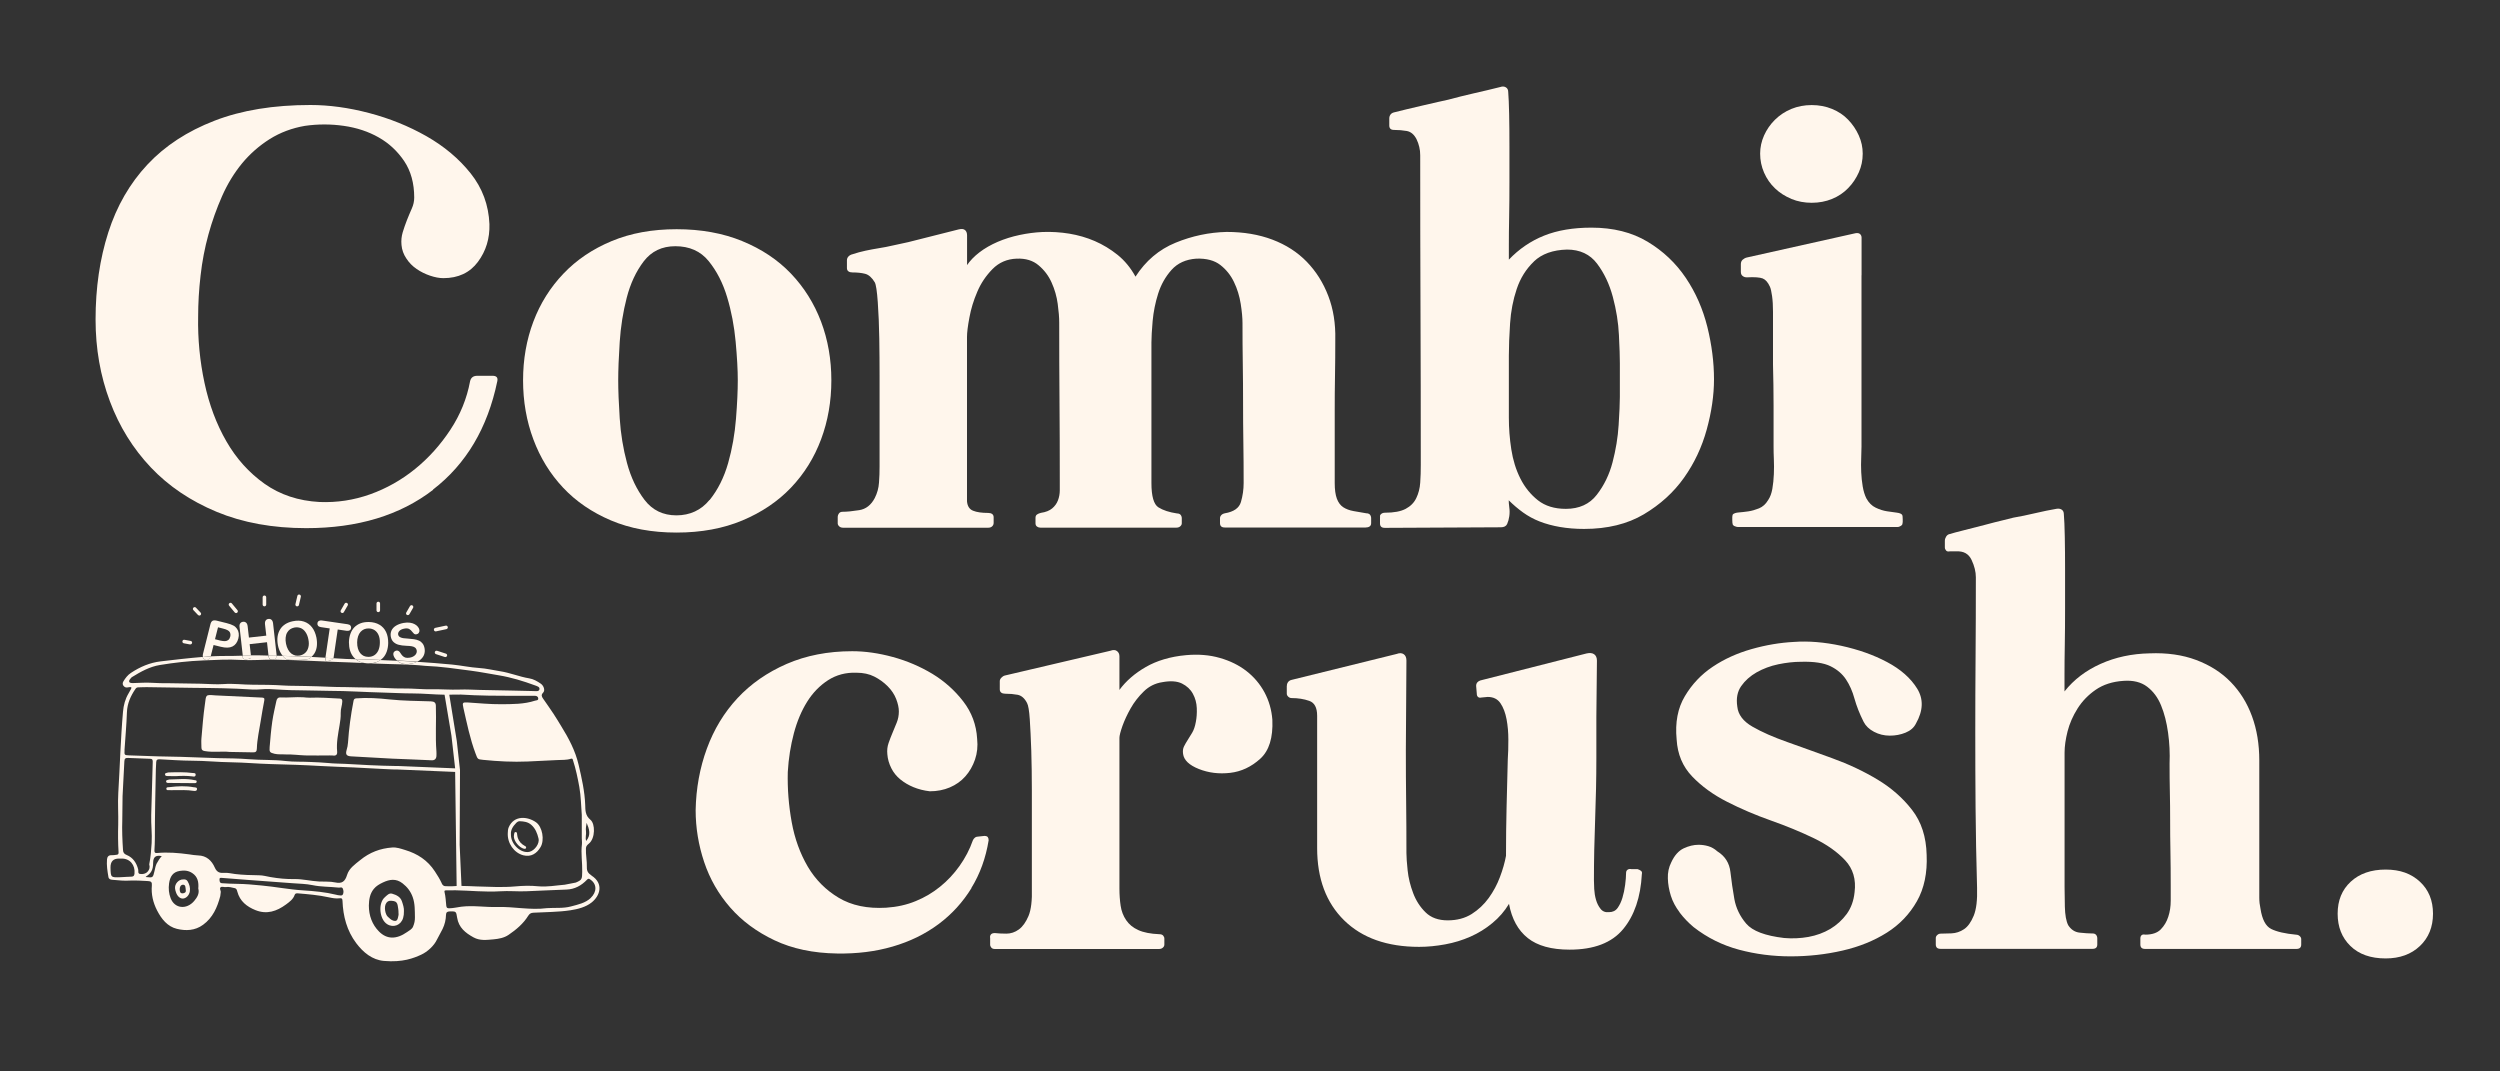 <svg xmlns="http://www.w3.org/2000/svg" width="140" height="60" viewBox="0 0 140 60" fill="none">
<rect x="0" y="0" width="140" height="60" fill="#333333" stroke="none"/>
<g clip-path="url(#clip0_38_245)">
<g clip-path="url(#clip1_38_245)">
<path d="M11.796 36.756C11.796 36.756 11.8 36.744 11.804 36.736L11.96 36.12L12.364 36.22C12.636 36.288 12.852 36.284 13.016 36.204C13.18 36.124 13.292 35.972 13.348 35.752C13.376 35.648 13.38 35.552 13.368 35.46C13.356 35.368 13.324 35.288 13.272 35.212C13.22 35.136 13.156 35.076 13.072 35.032C12.988 34.984 12.864 34.94 12.696 34.896L12.132 34.756C12.036 34.732 11.96 34.736 11.904 34.764C11.848 34.796 11.808 34.86 11.784 34.956L11.364 36.632C11.348 36.696 11.352 36.748 11.364 36.792C11.48 36.784 11.592 36.768 11.708 36.76C11.74 36.76 11.768 36.76 11.8 36.756H11.796ZM12.208 35.128L12.504 35.204C12.7 35.252 12.824 35.32 12.868 35.4C12.908 35.476 12.916 35.56 12.892 35.656C12.872 35.736 12.836 35.796 12.788 35.836C12.74 35.876 12.676 35.9 12.604 35.904C12.528 35.904 12.44 35.896 12.336 35.872L12.04 35.796L12.208 35.132V35.128Z" fill="#fff6ec"/>
<path d="M13.98 36.072L14.952 35.964L15.036 36.712C15.188 36.712 15.336 36.72 15.488 36.724C15.488 36.704 15.488 36.688 15.488 36.664L15.292 34.908C15.28 34.816 15.252 34.748 15.204 34.708C15.156 34.668 15.1 34.652 15.032 34.66C14.964 34.668 14.916 34.696 14.88 34.748C14.844 34.796 14.832 34.868 14.84 34.96L14.912 35.596L13.94 35.704L13.868 35.068C13.856 34.976 13.828 34.908 13.78 34.868C13.732 34.828 13.676 34.812 13.608 34.82C13.54 34.828 13.488 34.856 13.452 34.908C13.416 34.956 13.404 35.028 13.416 35.12L13.596 36.72C13.748 36.716 13.9 36.708 14.052 36.704L13.98 36.072Z" fill="#fff6ec"/>
<path d="M17.44 36.788C17.508 36.728 17.564 36.66 17.612 36.584C17.684 36.464 17.728 36.328 17.744 36.18C17.76 36.032 17.752 35.872 17.72 35.704C17.672 35.476 17.592 35.284 17.472 35.128C17.352 34.976 17.204 34.868 17.02 34.808C16.84 34.748 16.632 34.74 16.404 34.788C16.236 34.82 16.092 34.88 15.972 34.956C15.852 35.036 15.752 35.132 15.684 35.252C15.612 35.368 15.564 35.504 15.544 35.656C15.524 35.808 15.532 35.964 15.564 36.136C15.596 36.3 15.652 36.448 15.728 36.58C15.76 36.636 15.796 36.684 15.832 36.728C16.264 36.744 16.696 36.748 17.124 36.768C17.228 36.772 17.332 36.78 17.436 36.784L17.44 36.788ZM16.8 36.708C16.712 36.724 16.628 36.724 16.544 36.708C16.464 36.688 16.388 36.652 16.316 36.6C16.244 36.544 16.184 36.472 16.132 36.376C16.08 36.28 16.04 36.172 16.016 36.048C15.992 35.924 15.984 35.808 15.996 35.704C16.008 35.6 16.032 35.508 16.076 35.432C16.116 35.356 16.172 35.296 16.24 35.244C16.308 35.196 16.388 35.164 16.476 35.144C16.6 35.12 16.716 35.128 16.828 35.168C16.936 35.208 17.028 35.284 17.104 35.392C17.18 35.5 17.236 35.632 17.268 35.796C17.304 35.968 17.304 36.12 17.268 36.252C17.236 36.38 17.176 36.484 17.092 36.56C17.008 36.636 16.908 36.684 16.796 36.708H16.8Z" fill="#fff6ec"/>
<path d="M18.912 35.252L19.404 35.324C19.48 35.336 19.54 35.324 19.584 35.3C19.628 35.272 19.652 35.228 19.66 35.176C19.668 35.12 19.656 35.072 19.624 35.032C19.592 34.992 19.536 34.968 19.46 34.956L18.032 34.748C17.96 34.736 17.9 34.748 17.856 34.772C17.812 34.8 17.784 34.84 17.776 34.9C17.768 34.956 17.78 35.004 17.812 35.044C17.844 35.084 17.9 35.108 17.976 35.12L18.464 35.192L18.228 36.804C18.228 36.804 18.228 36.828 18.228 36.84C18.376 36.848 18.528 36.856 18.676 36.864L18.912 35.256V35.252Z" fill="#fff6ec"/>
<path d="M20.624 37.152C20.66 37.152 20.692 37.148 20.728 37.144C20.632 37.14 20.532 37.136 20.436 37.132C20.496 37.14 20.56 37.152 20.624 37.152Z" fill="#fff6ec"/>
<path d="M21.304 36.96C21.352 36.924 21.4 36.888 21.444 36.844C21.54 36.744 21.612 36.62 21.66 36.48C21.708 36.34 21.736 36.184 21.74 36.008C21.74 35.772 21.704 35.568 21.62 35.392C21.536 35.216 21.412 35.08 21.248 34.984C21.084 34.888 20.884 34.836 20.652 34.832C20.48 34.832 20.328 34.852 20.192 34.904C20.056 34.956 19.94 35.032 19.844 35.128C19.748 35.228 19.676 35.348 19.624 35.492C19.572 35.636 19.544 35.792 19.54 35.964C19.54 36.132 19.56 36.288 19.604 36.432C19.648 36.576 19.716 36.704 19.808 36.808C19.84 36.848 19.88 36.88 19.92 36.912C20.192 36.916 20.468 36.92 20.74 36.932C20.928 36.94 21.112 36.948 21.3 36.956L21.304 36.96ZM20.376 36.736C20.3 36.7 20.236 36.648 20.176 36.58C20.12 36.512 20.076 36.424 20.044 36.32C20.012 36.216 20 36.1 20 35.976C20 35.848 20.02 35.736 20.052 35.636C20.084 35.536 20.132 35.452 20.188 35.388C20.244 35.324 20.312 35.276 20.388 35.24C20.464 35.208 20.548 35.192 20.64 35.192C20.768 35.192 20.88 35.228 20.976 35.288C21.072 35.352 21.148 35.444 21.2 35.564C21.252 35.684 21.276 35.828 21.272 35.992C21.272 36.168 21.236 36.316 21.18 36.44C21.12 36.56 21.04 36.648 20.944 36.704C20.844 36.76 20.74 36.788 20.62 36.784C20.528 36.784 20.448 36.764 20.372 36.732L20.376 36.736Z" fill="#fff6ec"/>
<path d="M23.352 37.06C23.396 37.036 23.444 37.016 23.484 36.988C23.604 36.904 23.692 36.8 23.74 36.684C23.788 36.568 23.8 36.44 23.776 36.308C23.756 36.196 23.72 36.108 23.664 36.036C23.612 35.968 23.544 35.912 23.464 35.876C23.384 35.84 23.292 35.812 23.184 35.796C23.076 35.78 22.96 35.768 22.828 35.76C22.724 35.752 22.648 35.748 22.604 35.74C22.56 35.736 22.512 35.724 22.468 35.708C22.42 35.692 22.384 35.672 22.352 35.644C22.324 35.616 22.304 35.58 22.296 35.536C22.284 35.464 22.308 35.396 22.368 35.332C22.428 35.268 22.516 35.228 22.632 35.204C22.756 35.18 22.852 35.188 22.916 35.224C22.98 35.26 23.04 35.316 23.096 35.392C23.136 35.444 23.176 35.48 23.204 35.504C23.236 35.524 23.276 35.528 23.328 35.52C23.384 35.508 23.428 35.48 23.456 35.432C23.488 35.384 23.496 35.332 23.488 35.28C23.476 35.22 23.452 35.164 23.408 35.108C23.368 35.052 23.308 35.004 23.232 34.96C23.156 34.916 23.068 34.888 22.96 34.872C22.856 34.856 22.736 34.86 22.6 34.884C22.432 34.916 22.288 34.968 22.172 35.04C22.056 35.112 21.972 35.204 21.924 35.308C21.876 35.416 21.864 35.528 21.884 35.648C21.908 35.776 21.956 35.876 22.036 35.952C22.116 36.024 22.212 36.08 22.328 36.108C22.444 36.14 22.584 36.156 22.748 36.164C22.872 36.168 22.968 36.176 23.044 36.188C23.12 36.2 23.184 36.224 23.236 36.26C23.288 36.296 23.32 36.352 23.336 36.424C23.352 36.516 23.324 36.6 23.256 36.676C23.184 36.752 23.084 36.804 22.952 36.828C22.856 36.844 22.776 36.844 22.712 36.828C22.648 36.808 22.592 36.776 22.552 36.736C22.512 36.696 22.468 36.644 22.428 36.576C22.396 36.52 22.36 36.48 22.32 36.456C22.284 36.432 22.24 36.424 22.192 36.432C22.132 36.444 22.092 36.472 22.06 36.516C22.028 36.56 22.02 36.612 22.028 36.664C22.044 36.756 22.096 36.848 22.176 36.936C22.196 36.956 22.216 36.968 22.236 36.988C22.532 37 22.828 37.012 23.128 37.032C23.2 37.036 23.276 37.044 23.348 37.048L23.352 37.06Z" fill="#fff6ec"/>
<path d="M33.128 49.028C32.94 48.908 32.86 48.792 32.864 48.568C32.876 48.212 32.796 47.86 32.812 47.504C32.816 47.376 32.9 47.308 32.98 47.24C33.34 46.948 33.34 46.132 33.064 45.908C32.768 45.668 32.78 45.364 32.772 45.076C32.744 44.312 32.576 43.576 32.404 42.836C32.22 42.04 31.844 41.336 31.42 40.652C31.28 40.428 31.152 40.204 31.004 39.984C30.812 39.692 30.608 39.404 30.408 39.116C30.328 39 30.296 38.908 30.416 38.788C30.536 38.668 30.46 38.404 30.276 38.28C30.08 38.148 29.872 38.024 29.636 37.988C29.08 37.896 28.556 37.672 28 37.588C27.612 37.528 27.228 37.432 26.832 37.408C26.328 37.376 25.824 37.264 25.32 37.216C24.664 37.152 24.008 37.104 23.348 37.06C23.252 37.104 23.148 37.144 23.028 37.168C22.812 37.208 22.624 37.2 22.468 37.144C22.38 37.112 22.308 37.064 22.24 37.004C21.928 36.992 21.616 36.976 21.3 36.964C21.236 37.008 21.168 37.048 21.088 37.08C20.98 37.12 20.852 37.14 20.72 37.148C20.86 37.156 21.004 37.16 21.144 37.164C22.032 37.204 22.924 37.192 23.812 37.288C24.672 37.32 25.528 37.448 26.38 37.56C26.9 37.628 27.412 37.732 27.928 37.816C28.632 37.932 29.304 38.14 29.968 38.384C30.072 38.424 30.244 38.464 30.208 38.608C30.172 38.74 30.004 38.7 29.888 38.7C29.484 38.696 29.076 38.68 28.672 38.672C28.076 38.66 27.48 38.648 26.884 38.636C26.504 38.628 26.12 38.6 25.74 38.616C25.22 38.636 24.7 38.588 24.184 38.6C23.66 38.612 23.132 38.548 22.608 38.556C22.004 38.564 21.404 38.508 20.8 38.504C20.3 38.504 19.8 38.484 19.296 38.476C19.024 38.472 18.752 38.476 18.484 38.46C18.02 38.432 17.56 38.432 17.096 38.416C16.692 38.4 16.284 38.416 15.88 38.388C15.304 38.348 14.724 38.348 14.148 38.344C13.608 38.344 13.072 38.268 12.528 38.308C12.104 38.34 11.672 38.296 11.24 38.288C10.652 38.276 10.06 38.264 9.472 38.26C9.144 38.26 8.816 38.26 8.484 38.236C8.144 38.212 7.8 38.248 7.46 38.252C7.38 38.252 7.264 38.256 7.236 38.18C7.208 38.1 7.292 38.02 7.348 37.952C7.36 37.936 7.376 37.924 7.392 37.916C7.88 37.616 8.384 37.332 8.956 37.24C9.76 37.108 10.568 37.016 11.38 36.984C12.076 36.956 12.772 36.912 13.476 36.956C14.116 36.996 14.756 36.932 15.396 36.94C16.796 36.964 18.196 37.056 19.596 37.096C19.872 37.104 20.148 37.12 20.424 37.132C20.324 37.116 20.228 37.096 20.144 37.056C20.056 37.02 19.984 36.968 19.916 36.916C19.752 36.916 19.588 36.912 19.424 36.904C19.172 36.892 18.92 36.876 18.668 36.86C18.656 36.956 18.288 37.064 18.252 37.012C18.22 36.968 18.212 36.904 18.22 36.832C17.956 36.816 17.692 36.8 17.432 36.788C17.396 36.824 17.356 36.856 17.312 36.888C17.188 36.968 16.112 36.988 16.004 36.904C15.94 36.856 15.88 36.796 15.828 36.728C15.78 36.728 15.736 36.728 15.688 36.724C15.62 36.724 15.548 36.724 15.48 36.72C15.48 36.784 15.468 36.836 15.44 36.876C15.404 36.924 15.16 36.952 15.112 36.912C15.068 36.868 15.04 36.804 15.028 36.712C14.868 36.708 14.704 36.704 14.544 36.7C14.38 36.696 14.212 36.7 14.044 36.7L14.056 36.82C14.068 36.912 13.616 36.96 13.604 36.872L13.588 36.72C13.564 36.72 13.544 36.72 13.52 36.72C12.944 36.744 12.364 36.72 11.788 36.756C11.764 36.832 11.732 36.888 11.684 36.92C11.632 36.956 11.572 36.964 11.508 36.948C11.44 36.932 11.396 36.896 11.364 36.84C11.356 36.824 11.356 36.804 11.352 36.788C10.568 36.852 9.788 36.944 9.004 37.036C8.388 37.108 7.844 37.344 7.336 37.68C7.152 37.8 7.02 37.972 6.908 38.16C6.86 38.244 6.86 38.324 6.908 38.396C6.964 38.472 7.04 38.516 7.14 38.496C7.176 38.488 7.216 38.484 7.252 38.48C7.348 38.468 7.392 38.488 7.332 38.592C7.284 38.668 7.244 38.752 7.2 38.828C7.012 39.144 6.92 39.484 6.888 39.86C6.82 40.616 6.78 41.376 6.74 42.144C6.7 42.896 6.672 43.652 6.624 44.408C6.588 44.996 6.636 45.588 6.62 46.18C6.604 46.696 6.608 47.212 6.64 47.728C6.648 47.828 6.604 47.86 6.528 47.868C6.432 47.88 6.336 47.896 6.244 47.892C6.08 47.884 6.004 47.98 5.992 48.128C5.964 48.46 6.016 48.788 6.072 49.112C6.092 49.228 6.184 49.26 6.288 49.268C6.636 49.3 6.984 49.336 7.284 49.312C7.656 49.3 7.972 49.324 8.288 49.34C8.46 49.348 8.52 49.4 8.504 49.584C8.46 50.08 8.572 50.548 8.796 50.984C9.044 51.468 9.38 51.888 9.908 52.016C10.404 52.136 10.92 52.12 11.372 51.788C11.916 51.392 12.168 50.816 12.336 50.18C12.352 50.116 12.344 50.048 12.36 49.984C12.388 49.88 12.264 49.764 12.356 49.688C12.428 49.628 12.548 49.692 12.652 49.676C12.816 49.648 12.98 49.7 13.144 49.736C13.244 49.756 13.264 49.836 13.288 49.924C13.432 50.472 13.824 50.772 14.308 50.968C14.94 51.22 15.492 51.036 16.02 50.648C16.224 50.496 16.416 50.36 16.504 50.108C16.532 50.024 16.612 50.024 16.684 50.028C17.26 50.076 17.836 50.124 18.404 50.248C18.608 50.292 18.816 50.332 19.028 50.304C19.144 50.288 19.176 50.328 19.18 50.452C19.212 51.316 19.428 52.124 19.948 52.816C20.34 53.336 20.844 53.756 21.504 53.812C22.56 53.904 23.172 53.652 23.584 53.464C23.94 53.3 24.308 52.964 24.472 52.612C24.568 52.412 24.688 52.228 24.784 52.024C24.908 51.768 24.968 51.508 24.976 51.232C24.98 51.088 25.048 51.044 25.176 51.04C25.54 51.032 25.544 51.028 25.6 51.392C25.688 51.944 26.064 52.244 26.516 52.492C26.876 52.692 27.256 52.636 27.632 52.604C27.928 52.576 28.228 52.524 28.48 52.352C28.908 52.06 29.304 51.728 29.58 51.284C29.656 51.164 29.732 51.12 29.868 51.112C30.56 51.072 31.256 51.08 31.94 50.976C32.364 50.912 32.808 50.796 33.128 50.54C33.592 50.176 33.84 49.484 33.112 49.024L33.128 49.028ZM32.816 46.56C32.792 46.396 32.824 46.24 32.852 46.08C32.996 46.42 33.112 46.752 32.824 47.096C32.764 46.896 32.84 46.728 32.816 46.56ZM25.736 38.892C26.276 38.924 26.816 38.948 27.356 38.956C28.212 38.968 29.072 38.968 29.928 38.964C30.036 38.964 30.124 38.988 30.14 39.104C30.156 39.228 30.04 39.216 29.968 39.236C29.344 39.44 28.692 39.432 28.048 39.436C27.44 39.44 26.828 39.38 26.216 39.34C25.904 39.32 25.88 39.34 25.952 39.652C26.148 40.508 26.32 41.372 26.632 42.2C26.752 42.516 26.736 42.52 27.056 42.552C27.884 42.636 28.72 42.68 29.548 42.644C30.1 42.616 30.652 42.592 31.204 42.564C31.464 42.548 31.728 42.572 31.976 42.488C32.064 42.46 32.072 42.524 32.088 42.576C32.248 43.068 32.352 43.572 32.444 44.08C32.536 44.596 32.536 45.12 32.58 45.64V46.94C32.58 47.052 32.6 47.168 32.588 47.28C32.524 47.796 32.616 48.304 32.604 48.82C32.596 49.212 32.604 49.276 32.244 49.424L31.624 49.544C31.128 49.584 30.64 49.68 30.14 49.632C29.708 49.588 29.276 49.6 28.844 49.64C28.124 49.704 27.412 49.66 26.692 49.64C26.408 49.632 26.128 49.612 25.844 49.612L25.74 47.304L25.76 43.12L25.58 41.496L25.16 38.904C25.348 38.9 25.536 38.888 25.728 38.9L25.736 38.892ZM6.972 42.008C7.02 41.296 7.084 40.588 7.108 39.884C7.128 39.388 7.316 38.976 7.58 38.588C7.616 38.532 7.66 38.492 7.736 38.492C7.896 38.492 8.052 38.476 8.212 38.48C9.096 38.488 9.976 38.512 10.86 38.52C11.94 38.528 13.02 38.54 14.1 38.612C14.436 38.636 14.76 38.572 15.088 38.588C15.628 38.616 16.172 38.656 16.712 38.656C17.292 38.656 17.868 38.688 18.448 38.688C19.448 38.688 20.448 38.76 21.448 38.784C22 38.796 22.552 38.832 23.108 38.832C23.704 38.832 24.3 38.896 24.896 38.904L25.28 41.192L25.488 43.028L22.296 42.896C22.248 42.896 22.204 42.896 22.156 42.896C21.66 42.892 21.168 42.868 20.672 42.848C20.228 42.828 19.784 42.8 19.34 42.776C19.016 42.76 18.692 42.764 18.372 42.728C18.056 42.696 17.736 42.688 17.42 42.672C16.944 42.644 16.464 42.672 15.988 42.616C15.304 42.536 14.62 42.572 13.94 42.516C13.364 42.468 12.788 42.468 12.208 42.456C11.28 42.432 10.356 42.38 9.428 42.368C8.692 42.36 7.952 42.32 7.216 42.3C6.972 42.292 6.956 42.272 6.976 42.02L6.972 42.008ZM7.532 48.924C7.52 49.036 7.48 49.088 7.368 49.092C7.16 49.096 6.952 49.116 6.744 49.124C6.204 49.144 6.2 49.14 6.188 48.584C6.183 48.243 6.344 48.075 6.672 48.08C6.724 48.08 6.772 48.08 6.824 48.08C7.28 48.08 7.58 48.444 7.532 48.924ZM7.84 48.94C7.704 48.92 7.76 48.78 7.74 48.696C7.648 48.32 7.444 48.024 7.104 47.884C6.948 47.82 6.896 47.748 6.888 47.592C6.852 47.04 6.828 46.488 6.848 45.932C6.864 45.484 6.848 45.032 6.864 44.584C6.888 43.936 6.94 43.288 6.964 42.644C6.968 42.48 7.028 42.44 7.168 42.444C7.58 42.464 7.992 42.48 8.408 42.492C8.564 42.496 8.556 42.596 8.552 42.708C8.524 43.684 8.496 44.664 8.468 45.644C8.452 46.168 8.524 46.688 8.492 47.212C8.468 47.616 8.436 48.016 8.356 48.404C8.408 48.568 8.368 48.704 8.264 48.816C8.148 48.936 7.996 48.964 7.844 48.94H7.84ZM8.788 48.328C8.712 48.472 8.688 48.624 8.652 48.78C8.564 49.156 8.564 49.156 8.188 49.116C8.176 49.116 8.168 49.104 8.156 49.1C8.476 48.896 8.572 48.716 8.576 48.316C8.576 47.992 8.724 47.872 9.06 47.944C8.944 48.064 8.864 48.192 8.792 48.328H8.788ZM10.88 50.448C10.452 50.956 9.78 50.888 9.556 50.3C9.456 50.04 9.428 49.76 9.468 49.472C9.52 49.1 9.672 48.836 10.06 48.772C10.316 48.728 10.552 48.748 10.772 48.896C11.072 49.096 11.136 49.4 11.104 49.756C11.18 50.028 11.048 50.248 10.876 50.452L10.88 50.448ZM19.196 50.092C19.144 50.184 19.036 50.136 18.948 50.132C18.912 50.132 18.872 50.116 18.836 50.108C18.22 49.956 17.592 49.9 16.964 49.86C16.188 49.812 15.424 49.66 14.652 49.588C14.196 49.544 13.744 49.5 13.284 49.496C13 49.496 12.716 49.476 12.432 49.46C12.292 49.452 12.296 49.332 12.292 49.244C12.288 49.136 12.388 49.16 12.452 49.164C12.932 49.2 13.412 49.24 13.892 49.276C14.724 49.336 15.552 49.396 16.384 49.46C16.76 49.488 17.14 49.492 17.504 49.568C17.98 49.668 18.46 49.652 18.936 49.704C19.02 49.728 19.144 49.644 19.196 49.76C19.244 49.864 19.252 49.996 19.196 50.1V50.092ZM23.132 51.892C23.064 52.044 22.916 52.108 22.796 52.196C22.196 52.616 21.664 52.608 21.224 52.164C20.844 51.78 20.656 51.28 20.656 50.712C20.664 50.38 20.708 50.056 20.932 49.78C21.068 49.612 21.248 49.512 21.44 49.42C21.82 49.24 22.18 49.184 22.544 49.468C22.808 49.672 23 49.924 23.112 50.24C23.244 50.608 23.228 50.992 23.236 51.372C23.24 51.548 23.204 51.724 23.132 51.888V51.892ZM24.736 49.46C24.628 49.228 24.496 49.012 24.352 48.796C23.948 48.176 23.38 47.808 22.688 47.6C22.452 47.528 22.212 47.44 21.964 47.46C21.296 47.508 20.7 47.732 20.168 48.168C19.872 48.408 19.552 48.624 19.436 48.996C19.324 49.36 19.156 49.5 18.772 49.416C18.48 49.352 18.168 49.38 17.864 49.364C17.4 49.34 16.944 49.22 16.48 49.228C16.032 49.236 15.588 49.192 15.148 49.116C14.936 49.08 14.724 49.016 14.508 49.016C14.056 49.008 13.608 49 13.16 48.944C12.964 48.92 12.768 48.868 12.572 48.88C12.324 48.9 12.152 48.864 12.028 48.584C11.856 48.192 11.564 47.916 11.1 47.904C10.932 47.9 10.76 47.868 10.588 47.844C9.992 47.764 9.4 47.712 8.8 47.768C8.672 47.78 8.644 47.732 8.648 47.616C8.66 47.4 8.672 47.18 8.672 46.964C8.672 45.664 8.7 44.364 8.728 43.068C8.736 42.936 8.74 42.804 8.748 42.672C8.756 42.544 8.824 42.512 8.94 42.52C9.544 42.552 10.148 42.596 10.748 42.6C11.484 42.6 12.216 42.68 12.956 42.688C13.692 42.7 14.424 42.768 15.16 42.788C16.092 42.812 17.024 42.84 17.956 42.896C18.572 42.932 19.188 42.948 19.8 42.976C21.072 43.04 22.076 43.104 22.276 43.092L25.488 43.228L25.572 49.616C25.528 49.616 25.48 49.616 25.436 49.624C25.28 49.64 25.12 49.624 24.96 49.628C24.84 49.628 24.78 49.564 24.732 49.46H24.736ZM33.084 50.284C32.788 50.568 32.368 50.656 31.976 50.76C31.536 50.88 31.076 50.824 30.628 50.856C29.696 50.98 28.776 50.764 27.848 50.792C27.176 50.812 26.504 50.692 25.828 50.776C25.608 50.804 25.392 50.86 25.168 50.864C25.06 50.864 25.008 50.852 24.992 50.728C24.964 50.468 24.956 50.204 24.892 49.948C24.872 49.872 24.92 49.86 24.98 49.86C25.156 49.86 25.336 49.852 25.512 49.856C26.344 49.872 27.176 49.964 28.008 49.912C28.484 49.88 28.96 49.928 29.436 49.912C30.196 49.884 30.96 49.84 31.72 49.816C32.184 49.8 32.56 49.592 32.872 49.264C32.94 49.192 32.976 49.2 33.044 49.244C33.444 49.504 33.428 49.952 33.08 50.284H33.084Z" fill="#fff6ec"/>
<path d="M11.516 36.952C11.58 36.968 11.636 36.96 11.692 36.924C11.74 36.892 11.776 36.836 11.796 36.76C11.764 36.76 11.736 36.76 11.704 36.764C11.588 36.772 11.476 36.784 11.36 36.796C11.364 36.812 11.364 36.832 11.372 36.848C11.4 36.904 11.448 36.94 11.516 36.956V36.952Z" fill="#fff6ec"/>
<path d="M15.036 36.712C15.048 36.804 15.076 36.868 15.12 36.912C15.168 36.952 15.408 36.928 15.448 36.876C15.476 36.836 15.488 36.784 15.488 36.72C15.336 36.716 15.188 36.712 15.036 36.708V36.712Z" fill="#fff6ec"/>
<path d="M14.064 36.82L14.052 36.7C13.9 36.7 13.748 36.708 13.596 36.716L13.612 36.868C13.624 36.96 14.072 36.908 14.064 36.816V36.82Z" fill="#fff6ec"/>
<path d="M16.008 36.904C16.12 36.988 17.196 36.968 17.316 36.888C17.36 36.86 17.396 36.824 17.436 36.788C17.332 36.784 17.228 36.776 17.124 36.772C16.692 36.752 16.26 36.748 15.832 36.732C15.884 36.796 15.944 36.856 16.008 36.908V36.904Z" fill="#fff6ec"/>
<path d="M18.26 37.012C18.296 37.064 18.66 36.956 18.676 36.864C18.528 36.852 18.376 36.844 18.228 36.836C18.224 36.908 18.228 36.972 18.26 37.016V37.012Z" fill="#fff6ec"/>
<path d="M20.432 37.132C20.528 37.136 20.628 37.14 20.724 37.144C20.856 37.136 20.984 37.116 21.092 37.076C21.168 37.044 21.24 37.008 21.304 36.96C21.116 36.952 20.932 36.948 20.744 36.936C20.472 36.924 20.196 36.92 19.924 36.916C19.992 36.972 20.068 37.02 20.152 37.056C20.236 37.092 20.332 37.116 20.432 37.132Z" fill="#fff6ec"/>
<path d="M23.032 37.168C23.156 37.144 23.256 37.108 23.352 37.06C23.28 37.056 23.204 37.048 23.132 37.044C22.836 37.024 22.54 37.012 22.24 37C22.308 37.06 22.38 37.108 22.468 37.14C22.624 37.196 22.812 37.204 23.028 37.164L23.032 37.168Z" fill="#fff6ec"/>
<path d="M29.304 47.896C29.74 48.008 30.06 47.796 30.272 47.436C30.504 47.048 30.38 46.3 30.012 46.044C29.54 45.716 28.784 45.644 28.488 46.328C28.444 46.432 28.44 46.54 28.436 46.648C28.404 47.22 28.784 47.76 29.304 47.896ZM28.908 46.084C28.964 46.028 29.032 45.984 29.108 45.988C29.336 46 29.552 46.02 29.748 46.188C29.988 46.396 30.088 46.672 30.156 46.952C30.232 47.248 29.932 47.632 29.656 47.7C29.18 47.816 28.592 47.28 28.612 46.716C28.592 46.48 28.724 46.272 28.908 46.084Z" fill="#fff6ec"/>
<path d="M9.432 43.844C9.576 43.848 9.724 43.844 9.868 43.848C10.204 43.848 10.536 43.848 10.872 43.856C10.94 43.856 11.012 43.856 11.016 43.772C11.02 43.688 10.944 43.7 10.892 43.688C10.424 43.584 9.956 43.644 9.488 43.652C9.464 43.652 9.436 43.66 9.412 43.668C9.364 43.684 9.3 43.688 9.3 43.756C9.3 43.832 9.368 43.844 9.428 43.848L9.432 43.844Z" fill="#fff6ec"/>
<path d="M10.86 44.088C10.404 44 9.948 44.024 9.492 44.08C9.42 44.088 9.308 44.068 9.316 44.176C9.324 44.276 9.436 44.244 9.508 44.248C9.576 44.256 9.648 44.248 9.716 44.248C10.088 44.248 10.464 44.228 10.836 44.288C10.916 44.3 11.024 44.304 11.032 44.192C11.04 44.084 10.932 44.1 10.86 44.084V44.088Z" fill="#fff6ec"/>
<path d="M9.848 43.464C10.152 43.444 10.456 43.44 10.76 43.476C10.832 43.484 10.948 43.52 10.956 43.392C10.964 43.276 10.86 43.296 10.788 43.288C10.336 43.228 9.888 43.244 9.436 43.256C9.412 43.256 9.388 43.264 9.36 43.272C9.308 43.288 9.232 43.292 9.24 43.372C9.248 43.456 9.328 43.456 9.392 43.46C9.544 43.464 9.696 43.46 9.848 43.464Z" fill="#fff6ec"/>
<path d="M19.668 42.356C20.436 42.4 21.204 42.444 21.968 42.484C22.704 42.52 23.44 42.536 24.176 42.576C24.336 42.584 24.428 42.5 24.44 42.34C24.448 42.256 24.44 42.172 24.44 42.088C24.372 41.228 24.44 40.368 24.408 39.512C24.4 39.344 24.316 39.284 24.128 39.276C23.356 39.252 22.584 39.248 21.812 39.168C21.192 39.1 20.572 39.06 19.948 39.108C19.828 39.116 19.808 39.184 19.792 39.28C19.644 40.04 19.54 40.812 19.488 41.592C19.48 41.736 19.448 41.872 19.408 42.008C19.34 42.252 19.408 42.34 19.664 42.356H19.668Z" fill="#fff6ec"/>
<path d="M15.376 42.212C15.576 42.26 15.78 42.232 15.964 42.248C16.36 42.236 16.732 42.292 17.108 42.304C17.564 42.316 18.02 42.304 18.476 42.304C18.528 42.304 18.58 42.304 18.628 42.308C18.812 42.336 18.896 42.272 18.88 42.088C18.832 41.584 18.936 41.096 19.016 40.612C19.056 40.384 19.088 40.156 19.08 39.92C19.072 39.704 19.16 39.504 19.168 39.292C19.172 39.18 19.144 39.128 19.024 39.12C18.464 39.092 17.908 39.048 17.348 39.072C17.224 39.076 17.108 39.056 16.988 39.048C16.56 39.02 16.136 39.08 15.708 39.056C15.56 39.048 15.5 39.14 15.476 39.26C15.396 39.636 15.304 40.016 15.248 40.4C15.18 40.872 15.14 41.352 15.1 41.836C15.076 42.112 15.112 42.148 15.376 42.212Z" fill="#fff6ec"/>
<path d="M11.464 42.06C11.96 42.144 12.456 42.06 12.844 42.108C13.356 42.116 13.764 42.12 14.172 42.132C14.328 42.136 14.38 42.08 14.384 41.916C14.4 41.392 14.52 40.884 14.6 40.372C14.66 39.988 14.728 39.608 14.8 39.228C14.824 39.092 14.78 39.068 14.652 39.064C13.808 39.028 12.96 38.984 12.116 38.944C12.092 38.944 12.064 38.944 12.04 38.94C11.488 38.892 11.548 38.912 11.476 39.428C11.384 40.064 11.336 40.708 11.28 41.352C11.264 41.52 11.28 41.692 11.28 41.864C11.28 41.996 11.344 42.04 11.468 42.06H11.464Z" fill="#fff6ec"/>
<path d="M21.968 50.048C21.788 49.992 21.668 50.144 21.556 50.24C21.16 50.576 21.244 51.484 21.684 51.756C22.036 51.976 22.464 51.804 22.576 51.4C22.608 51.288 22.624 51.176 22.62 51.024C22.632 50.856 22.572 50.664 22.508 50.476C22.424 50.22 22.196 50.116 21.964 50.048H21.968ZM22.28 51.416C22.248 51.556 22.164 51.6 22.024 51.556C21.892 51.516 21.812 51.416 21.716 51.336C21.58 51.22 21.476 50.764 21.644 50.552C21.76 50.408 21.904 50.44 22.048 50.46C22.184 50.48 22.252 50.576 22.272 50.712C22.292 50.84 22.32 50.964 22.316 51.132C22.336 51.204 22.304 51.312 22.28 51.416Z" fill="#fff6ec"/>
<path d="M10.264 49.248C10.004 49.236 9.768 49.508 9.804 49.764C9.812 49.836 9.832 49.904 9.856 49.972C9.932 50.196 10.088 50.328 10.248 50.32C10.428 50.308 10.596 50.136 10.632 49.912C10.664 49.708 10.604 49.52 10.504 49.348C10.448 49.252 10.352 49.24 10.268 49.248H10.264ZM10.216 50.028C10.084 50.028 10.072 49.92 10.064 49.82C10.056 49.684 10.112 49.548 10.248 49.544C10.404 49.544 10.384 49.704 10.404 49.848C10.428 49.968 10.336 50.024 10.216 50.028Z" fill="#fff6ec"/>
<path d="M29.348 47.528C29.396 47.54 29.444 47.536 29.46 47.484C29.48 47.42 29.432 47.392 29.384 47.368C29.2 47.268 29.064 47.128 28.996 46.92C28.976 46.856 28.968 46.796 28.96 46.736C28.952 46.676 28.96 46.592 28.872 46.596C28.8 46.596 28.796 46.672 28.788 46.728C28.784 46.764 28.78 46.804 28.776 46.84C28.78 47.112 29.076 47.468 29.348 47.532V47.528Z" fill="#fff6ec"/>
<path d="M10.292 36.024L10.636 36.088C10.636 36.088 10.648 36.088 10.656 36.088C10.704 36.088 10.744 36.056 10.756 36.008C10.768 35.952 10.732 35.9 10.676 35.892L10.332 35.828C10.276 35.816 10.224 35.852 10.216 35.908C10.204 35.964 10.24 36.016 10.296 36.024H10.292Z" fill="#fff6ec"/>
<path d="M11.092 34.44C11.112 34.46 11.14 34.472 11.164 34.472C11.188 34.472 11.212 34.464 11.232 34.444C11.272 34.404 11.272 34.344 11.232 34.304L10.972 34.028C10.932 33.988 10.872 33.988 10.832 34.028C10.792 34.068 10.792 34.128 10.832 34.168L11.092 34.444V34.44Z" fill="#fff6ec"/>
<path d="M14.808 33.956C14.864 33.956 14.908 33.912 14.908 33.856V33.448C14.908 33.392 14.864 33.348 14.808 33.348C14.752 33.348 14.708 33.392 14.708 33.448V33.856C14.708 33.912 14.752 33.956 14.808 33.956Z" fill="#fff6ec"/>
<path d="M16.62 33.956C16.62 33.956 16.636 33.956 16.644 33.956C16.688 33.956 16.732 33.924 16.74 33.88L16.848 33.416C16.86 33.364 16.828 33.308 16.772 33.296C16.716 33.284 16.664 33.316 16.652 33.372L16.544 33.836C16.532 33.888 16.564 33.944 16.62 33.956Z" fill="#fff6ec"/>
<path d="M19.168 34.332C19.204 34.332 19.236 34.316 19.256 34.28L19.472 33.904C19.5 33.856 19.484 33.796 19.436 33.768C19.388 33.74 19.328 33.756 19.3 33.804L19.084 34.18C19.056 34.228 19.072 34.288 19.12 34.316C19.136 34.324 19.152 34.328 19.168 34.328V34.332Z" fill="#fff6ec"/>
<path d="M21.184 34.28C21.24 34.28 21.284 34.236 21.284 34.18V33.796C21.284 33.74 21.24 33.696 21.184 33.696C21.128 33.696 21.084 33.74 21.084 33.796V34.18C21.084 34.236 21.128 34.28 21.184 34.28Z" fill="#fff6ec"/>
<path d="M24.4 35.356C24.4 35.356 24.412 35.356 24.42 35.356L25 35.232C25.052 35.22 25.088 35.168 25.076 35.112C25.064 35.056 25.012 35.024 24.956 35.036L24.376 35.16C24.324 35.172 24.288 35.224 24.3 35.28C24.312 35.328 24.352 35.36 24.396 35.36L24.4 35.356Z" fill="#fff6ec"/>
<path d="M24.476 36.444C24.424 36.428 24.368 36.456 24.352 36.508C24.336 36.56 24.364 36.616 24.416 36.632L24.908 36.792C24.908 36.792 24.928 36.796 24.94 36.796C24.984 36.796 25.02 36.768 25.036 36.728C25.052 36.676 25.024 36.62 24.972 36.604L24.48 36.444H24.476Z" fill="#fff6ec"/>
<path d="M13.144 34.296C13.164 34.32 13.192 34.332 13.22 34.332C13.244 34.332 13.264 34.324 13.284 34.308C13.328 34.272 13.332 34.208 13.296 34.168L12.984 33.792C12.948 33.748 12.884 33.744 12.844 33.78C12.8 33.816 12.796 33.88 12.832 33.92L13.144 34.296Z" fill="#fff6ec"/>
<path d="M22.836 34.448C22.872 34.448 22.904 34.432 22.924 34.4L23.132 34.04C23.16 33.992 23.144 33.932 23.096 33.904C23.048 33.876 22.988 33.892 22.96 33.94L22.752 34.3C22.724 34.348 22.74 34.408 22.788 34.436C22.804 34.444 22.82 34.448 22.84 34.448H22.836Z" fill="#fff6ec"/>
<path d="M24.256 27.428C22.396 28.86 20.028 29.576 17.152 29.576C15.272 29.576 13.6 29.272 12.136 28.664C10.676 28.056 9.444 27.228 8.448 26.176C7.452 25.124 6.684 23.892 6.152 22.468C5.62 21.048 5.352 19.524 5.352 17.896C5.352 16.124 5.588 14.5 6.064 13.016C6.54 11.532 7.272 10.268 8.256 9.216C9.24 8.164 10.492 7.348 12.012 6.76C13.528 6.172 15.32 5.88 17.384 5.88C18.428 5.88 19.52 6.028 20.664 6.328C21.808 6.628 22.88 7.06 23.876 7.624C24.872 8.192 25.7 8.884 26.356 9.708C27.012 10.532 27.364 11.48 27.408 12.548C27.432 13.352 27.216 14.056 26.764 14.664C26.312 15.272 25.664 15.576 24.828 15.576C24.6 15.576 24.352 15.528 24.08 15.436C23.808 15.344 23.56 15.22 23.332 15.064C23.104 14.908 22.912 14.716 22.756 14.476C22.596 14.24 22.508 13.988 22.484 13.72C22.46 13.472 22.484 13.236 22.552 13.008C22.62 12.78 22.7 12.556 22.788 12.328C22.88 12.1 22.968 11.884 23.06 11.68C23.152 11.476 23.196 11.268 23.196 11.064C23.196 10.26 23.008 9.58 22.636 9.024C22.26 8.468 21.788 8.024 21.208 7.696C20.632 7.368 19.98 7.152 19.252 7.048C18.528 6.944 17.8 6.944 17.076 7.048C16.352 7.172 15.692 7.42 15.104 7.788C14.516 8.16 14 8.612 13.556 9.148C13.116 9.684 12.74 10.296 12.436 10.984C12.132 11.676 11.876 12.388 11.672 13.132C11.468 13.872 11.32 14.64 11.232 15.432C11.14 16.224 11.096 16.992 11.096 17.732C11.072 18.988 11.192 20.224 11.452 21.44C11.712 22.656 12.12 23.748 12.676 24.712C13.232 25.68 13.944 26.472 14.816 27.092C15.688 27.708 16.712 28.048 17.892 28.112C18.868 28.152 19.812 28.008 20.732 27.68C21.648 27.352 22.488 26.876 23.248 26.26C24.008 25.644 24.664 24.912 25.22 24.068C25.776 23.224 26.144 22.32 26.324 21.352C26.348 21.248 26.392 21.172 26.46 21.12C26.528 21.068 26.62 21.044 26.732 21.044H27.58C27.692 21.044 27.772 21.068 27.816 21.12C27.86 21.172 27.872 21.248 27.848 21.352C27.304 23.968 26.104 25.992 24.244 27.42L24.256 27.428Z" fill="#fff6ec"/>
<path d="M41.56 13.5C42.648 13.944 43.56 14.552 44.296 15.324C45.032 16.096 45.592 16.992 45.98 18.012C46.364 19.032 46.556 20.128 46.556 21.3C46.556 22.472 46.364 23.576 45.98 24.604C45.596 25.632 45.032 26.536 44.296 27.308C43.56 28.08 42.652 28.692 41.576 29.144C40.5 29.596 39.268 29.824 37.888 29.824C36.508 29.824 35.28 29.596 34.216 29.144C33.152 28.692 32.256 28.08 31.532 27.308C30.808 26.536 30.252 25.636 29.868 24.604C29.484 23.576 29.292 22.472 29.292 21.3C29.292 20.128 29.484 19.028 29.868 18.012C30.252 16.992 30.816 16.096 31.552 15.324C32.288 14.552 33.188 13.944 34.256 13.5C35.32 13.056 36.532 12.836 37.892 12.836C39.252 12.836 40.476 13.056 41.564 13.5H41.56ZM39.74 28C40.204 27.424 40.548 26.732 40.776 25.932C41.004 25.128 41.148 24.3 41.216 23.444C41.284 22.588 41.316 21.876 41.316 21.296C41.316 20.716 41.276 20 41.196 19.132C41.116 18.268 40.96 17.44 40.72 16.644C40.484 15.852 40.136 15.176 39.684 14.62C39.232 14.064 38.608 13.788 37.816 13.788C37.068 13.788 36.48 14.072 36.048 14.636C35.616 15.204 35.3 15.884 35.096 16.676C34.892 17.468 34.76 18.292 34.704 19.148C34.648 20.004 34.62 20.72 34.62 21.296C34.62 21.872 34.648 22.564 34.704 23.428C34.76 24.292 34.896 25.128 35.112 25.928C35.328 26.732 35.656 27.42 36.096 27.996C36.536 28.572 37.132 28.86 37.88 28.86C38.628 28.86 39.268 28.572 39.732 27.996L39.74 28Z" fill="#fff6ec"/>
<path d="M54.136 14.872C54.316 14.604 54.556 14.356 54.848 14.132C55.144 13.904 55.484 13.712 55.868 13.544C56.252 13.38 56.66 13.252 57.092 13.16C57.524 13.068 57.952 13.012 58.384 12.992C58.884 12.972 59.38 13.004 59.88 13.084C60.38 13.168 60.856 13.304 61.308 13.5C61.76 13.696 62.184 13.952 62.584 14.272C62.98 14.592 63.316 14.996 63.588 15.492C64.156 14.608 64.904 13.972 65.832 13.592C66.76 13.212 67.712 13.012 68.688 12.988C69.64 12.988 70.496 13.132 71.256 13.42C72.016 13.708 72.656 14.12 73.176 14.656C73.696 15.192 74.1 15.828 74.384 16.572C74.668 17.312 74.796 18.128 74.776 19.012C74.776 19.712 74.772 20.392 74.76 21.052C74.748 21.712 74.744 22.364 74.744 23.012V27.044C74.744 27.416 74.784 27.708 74.864 27.924C74.944 28.14 75.064 28.3 75.22 28.404C75.38 28.508 75.572 28.58 75.796 28.62C76.024 28.66 76.26 28.704 76.512 28.744C76.604 28.744 76.672 28.772 76.716 28.82C76.76 28.872 76.784 28.94 76.784 29.02V29.296C76.784 29.38 76.756 29.44 76.7 29.48C76.644 29.52 76.568 29.54 76.48 29.54H68.592C68.5 29.54 68.432 29.52 68.388 29.48C68.344 29.44 68.32 29.376 68.32 29.296V29.02C68.32 28.96 68.344 28.9 68.388 28.852C68.432 28.8 68.5 28.764 68.592 28.744C69.092 28.66 69.392 28.452 69.492 28.112C69.592 27.772 69.644 27.416 69.644 27.048C69.644 26.264 69.64 25.504 69.628 24.764C69.616 24.024 69.612 23.292 69.612 22.572C69.612 21.852 69.608 21.12 69.596 20.38C69.584 19.64 69.58 18.876 69.58 18.096C69.58 17.808 69.548 17.448 69.48 17.016C69.412 16.584 69.288 16.176 69.104 15.796C68.924 15.416 68.668 15.096 68.34 14.84C68.012 14.584 67.564 14.464 66.996 14.484C66.408 14.524 65.944 14.736 65.604 15.116C65.264 15.496 65.016 15.94 64.856 16.444C64.696 16.948 64.596 17.46 64.548 17.972C64.504 18.488 64.48 18.888 64.48 19.176V27.052C64.48 27.792 64.612 28.248 64.872 28.412C65.132 28.576 65.48 28.688 65.908 28.752C66 28.752 66.068 28.78 66.112 28.828C66.156 28.88 66.18 28.948 66.18 29.028V29.304C66.18 29.364 66.152 29.424 66.096 29.472C66.04 29.524 65.964 29.548 65.876 29.548H58.26C58.192 29.548 58.128 29.528 58.072 29.488C58.016 29.448 57.988 29.384 57.988 29.304V28.996C57.988 28.912 58.016 28.852 58.072 28.812C58.128 28.772 58.204 28.74 58.292 28.72C58.564 28.68 58.772 28.596 58.92 28.472C59.068 28.348 59.176 28.2 59.244 28.024C59.312 27.848 59.348 27.66 59.348 27.452V26.864C59.348 25.34 59.344 23.868 59.332 22.448C59.32 21.028 59.316 19.564 59.316 18.064C59.316 17.776 59.288 17.428 59.232 17.016C59.176 16.604 59.064 16.208 58.892 15.828C58.724 15.448 58.48 15.124 58.16 14.856C57.844 14.588 57.436 14.464 56.936 14.484C56.392 14.504 55.94 14.7 55.576 15.072C55.212 15.444 54.928 15.864 54.728 16.34C54.524 16.812 54.376 17.292 54.288 17.776C54.196 18.26 54.152 18.624 54.152 18.872V28.076C54.176 28.344 54.288 28.52 54.492 28.6C54.696 28.684 54.98 28.724 55.34 28.724C55.432 28.724 55.504 28.744 55.56 28.784C55.616 28.824 55.644 28.888 55.644 28.968V29.276C55.644 29.36 55.616 29.424 55.56 29.476C55.504 29.528 55.428 29.552 55.34 29.552H47.216C47.124 29.552 47.052 29.528 46.996 29.476C46.94 29.424 46.912 29.368 46.912 29.308V28.936C46.912 28.876 46.936 28.812 46.98 28.752C47.024 28.692 47.092 28.66 47.184 28.66C47.432 28.66 47.744 28.628 48.12 28.568C48.492 28.508 48.784 28.28 48.988 27.888C49.124 27.62 49.204 27.332 49.224 27.024C49.248 26.716 49.256 26.416 49.256 26.128V21.064C49.256 20.404 49.252 19.704 49.24 18.964C49.228 18.224 49.2 17.544 49.156 16.924C49.112 16.308 49.056 15.936 48.988 15.812C48.828 15.544 48.648 15.384 48.444 15.332C48.24 15.28 48.004 15.256 47.732 15.256C47.64 15.256 47.568 15.236 47.512 15.196C47.456 15.156 47.428 15.092 47.428 15.012V14.58C47.428 14.496 47.456 14.424 47.512 14.364C47.568 14.304 47.644 14.26 47.732 14.24C47.98 14.156 48.224 14.092 48.464 14.04C48.7 13.988 48.952 13.944 49.212 13.9C49.472 13.86 49.74 13.808 50.012 13.744C50.284 13.684 50.568 13.62 50.86 13.56L53.68 12.848C53.84 12.808 53.956 12.816 54.036 12.88C54.116 12.94 54.156 13.044 54.156 13.188V14.888L54.136 14.872Z" fill="#fff6ec"/>
<path d="M77.288 28.956C77.264 28.896 77.284 28.836 77.34 28.788C77.396 28.736 77.472 28.712 77.56 28.712C78.06 28.712 78.444 28.64 78.716 28.496C78.988 28.352 79.188 28.152 79.312 27.892C79.436 27.636 79.512 27.348 79.532 27.028C79.556 26.708 79.564 26.376 79.564 26.024C79.564 23.12 79.56 20.232 79.548 17.36C79.536 14.488 79.532 11.6 79.532 8.696C79.532 8.532 79.516 8.376 79.48 8.232C79.448 8.088 79.396 7.944 79.328 7.8C79.192 7.532 79.012 7.38 78.784 7.336C78.556 7.296 78.32 7.276 78.072 7.276C77.98 7.276 77.912 7.256 77.868 7.216C77.824 7.176 77.8 7.112 77.8 7.032V6.632C77.8 6.548 77.824 6.476 77.868 6.416C77.912 6.356 77.98 6.312 78.072 6.292C78.232 6.252 78.456 6.196 78.752 6.124C79.048 6.052 79.352 5.98 79.668 5.908C79.984 5.836 80.276 5.768 80.536 5.708C80.796 5.648 80.984 5.604 81.096 5.584C81.548 5.46 82.024 5.344 82.524 5.228C83.024 5.116 83.52 4.996 84.02 4.872C84.132 4.832 84.236 4.836 84.324 4.888C84.416 4.94 84.46 5.028 84.46 5.152C84.484 5.44 84.5 5.852 84.512 6.388C84.524 6.924 84.528 7.52 84.528 8.18V10.22C84.528 10.92 84.524 11.568 84.512 12.164C84.5 12.76 84.496 13.276 84.496 13.708V14.54C85.064 13.944 85.72 13.496 86.468 13.196C87.216 12.896 88.1 12.748 89.12 12.748C90.344 12.748 91.392 13.012 92.264 13.536C93.136 14.06 93.848 14.736 94.404 15.56C94.96 16.384 95.36 17.3 95.612 18.308C95.86 19.316 95.984 20.296 95.984 21.244C95.984 22.128 95.848 23.068 95.576 24.056C95.304 25.044 94.88 25.944 94.3 26.76C93.724 27.572 92.976 28.252 92.056 28.8C91.14 29.344 90.02 29.62 88.708 29.62C88.232 29.62 87.784 29.584 87.364 29.512C86.944 29.44 86.564 29.336 86.224 29.204C85.884 29.072 85.572 28.9 85.288 28.696C85.004 28.492 84.74 28.264 84.488 28.016C84.488 28.12 84.5 28.252 84.52 28.416C84.544 28.58 84.544 28.744 84.52 28.912C84.496 29.076 84.456 29.22 84.4 29.344C84.344 29.468 84.224 29.528 84.044 29.528L77.552 29.56C77.46 29.56 77.392 29.54 77.348 29.5C77.304 29.46 77.28 29.396 77.28 29.316V28.976L77.288 28.956ZM85.904 14.64C85.46 15.064 85.14 15.576 84.936 16.184C84.732 16.792 84.608 17.436 84.564 18.116C84.52 18.796 84.496 19.392 84.496 19.908V23.4C84.496 23.976 84.54 24.564 84.632 25.16C84.724 25.756 84.892 26.304 85.14 26.796C85.388 27.292 85.72 27.696 86.124 28.016C86.532 28.336 87.052 28.496 87.688 28.496C88.436 28.496 89.016 28.232 89.42 27.708C89.828 27.184 90.124 26.576 90.304 25.884C90.484 25.196 90.6 24.5 90.644 23.8C90.688 23.1 90.712 22.576 90.712 22.224V20.34C90.712 19.988 90.696 19.464 90.66 18.764C90.628 18.064 90.512 17.352 90.32 16.632C90.128 15.912 89.832 15.288 89.436 14.764C89.04 14.24 88.48 13.976 87.752 13.976C86.96 13.996 86.34 14.22 85.9 14.64H85.904Z" fill="#fff6ec"/>
<path d="M104.244 15.412V25.004C104.244 25.168 104.24 25.38 104.228 25.636C104.216 25.892 104.216 26.16 104.228 26.44C104.24 26.716 104.268 26.984 104.312 27.244C104.356 27.5 104.424 27.724 104.516 27.908C104.652 28.156 104.828 28.332 105.044 28.432C105.26 28.536 105.468 28.6 105.672 28.632C105.876 28.664 106.056 28.688 106.216 28.708C106.376 28.728 106.476 28.768 106.52 28.832C106.544 28.872 106.552 28.956 106.552 29.08V29.22C106.552 29.272 106.54 29.328 106.52 29.388L106.452 29.448C106.408 29.468 106.372 29.484 106.352 29.496C106.328 29.508 106.296 29.512 106.252 29.512H97.312C97.268 29.512 97.2 29.492 97.108 29.452L97.04 29.392C97.016 29.332 97.008 29.236 97.008 29.116V28.96C97.008 28.9 97.02 28.848 97.04 28.804C97.108 28.744 97.22 28.708 97.38 28.696C97.54 28.684 97.712 28.664 97.908 28.636C98.104 28.608 98.3 28.548 98.504 28.468C98.708 28.384 98.88 28.232 99.016 28.004C99.128 27.84 99.208 27.628 99.252 27.372C99.296 27.116 99.324 26.844 99.336 26.552C99.348 26.264 99.348 25.984 99.336 25.72C99.324 25.452 99.32 25.216 99.32 25.008V22.708C99.32 21.956 99.308 21.188 99.288 20.408V17.46C99.288 17.12 99.272 16.828 99.236 16.58C99.2 16.332 99.164 16.16 99.116 16.056C99.004 15.808 98.868 15.656 98.708 15.592C98.548 15.532 98.256 15.508 97.824 15.532C97.732 15.532 97.656 15.508 97.588 15.456C97.52 15.404 97.488 15.328 97.488 15.224V14.792C97.488 14.688 97.52 14.608 97.588 14.544C97.656 14.484 97.736 14.44 97.824 14.42L103.908 13.06C104.02 13.04 104.108 13.056 104.164 13.108C104.22 13.16 104.248 13.228 104.248 13.308V15.424L104.244 15.412ZM100.316 11.136C99.964 10.992 99.66 10.796 99.4 10.548C99.14 10.3 98.936 10.008 98.788 9.668C98.64 9.328 98.568 8.972 98.568 8.604C98.568 8.256 98.64 7.916 98.788 7.584C98.936 7.256 99.14 6.96 99.4 6.704C99.66 6.448 99.968 6.244 100.316 6.1C100.668 5.956 101.048 5.884 101.456 5.884C101.864 5.884 102.244 5.956 102.596 6.1C102.948 6.244 103.248 6.444 103.496 6.704C103.744 6.96 103.944 7.256 104.092 7.584C104.24 7.912 104.312 8.252 104.312 8.604C104.312 8.976 104.24 9.324 104.092 9.656C103.944 9.984 103.748 10.28 103.496 10.536C103.248 10.792 102.948 10.996 102.596 11.14C102.244 11.284 101.864 11.356 101.456 11.356C101.048 11.356 100.668 11.284 100.316 11.14V11.136Z" fill="#fff6ec"/>
<path d="M54.404 49.732C53.916 50.524 53.3 51.2 52.552 51.756C51.804 52.312 50.948 52.728 49.984 53.008C49.02 53.288 47.984 53.416 46.872 53.396C45.536 53.376 44.368 53.128 43.372 52.656C42.376 52.184 41.548 51.572 40.892 50.82C40.236 50.068 39.748 49.22 39.432 48.272C39.116 47.324 38.956 46.356 38.956 45.368C38.98 44.152 39.188 43.004 39.584 41.924C39.98 40.844 40.552 39.9 41.3 39.096C42.048 38.292 42.964 37.656 44.052 37.18C45.14 36.708 46.364 36.468 47.724 36.468C48.448 36.468 49.208 36.576 50 36.792C50.792 37.008 51.528 37.324 52.208 37.732C52.888 38.144 53.464 38.66 53.94 39.276C54.416 39.892 54.676 40.592 54.72 41.376C54.764 41.788 54.724 42.176 54.6 42.536C54.476 42.896 54.296 43.212 54.056 43.48C53.82 43.748 53.528 43.952 53.188 44.096C52.848 44.24 52.476 44.312 52.068 44.312C51.728 44.272 51.424 44.192 51.152 44.08C50.88 43.968 50.636 43.824 50.42 43.648C50.204 43.472 50.036 43.264 49.912 43.016C49.788 42.768 49.712 42.512 49.692 42.244C49.668 42.016 49.692 41.808 49.76 41.612C49.828 41.416 49.9 41.228 49.98 41.04C50.06 40.856 50.14 40.664 50.216 40.468C50.296 40.272 50.336 40.06 50.336 39.836C50.336 39.632 50.284 39.4 50.184 39.14C50.084 38.884 49.924 38.644 49.708 38.428C49.492 38.212 49.244 38.032 48.96 37.888C48.676 37.744 48.344 37.672 47.956 37.672C47.368 37.652 46.84 37.792 46.376 38.088C45.912 38.388 45.52 38.788 45.204 39.292C44.888 39.796 44.636 40.388 44.456 41.068C44.276 41.748 44.16 42.468 44.116 43.232C44.092 44.18 44.168 45.116 44.336 46.044C44.504 46.972 44.808 47.8 45.236 48.532C45.668 49.264 46.244 49.844 46.968 50.276C47.692 50.708 48.576 50.892 49.62 50.832C50.232 50.792 50.788 50.668 51.284 50.46C51.784 50.256 52.236 49.988 52.644 49.656C53.052 49.328 53.416 48.94 53.732 48.496C54.048 48.052 54.3 47.576 54.48 47.06C54.504 47 54.544 46.948 54.6 46.904C54.656 46.864 54.732 46.844 54.82 46.844L55.124 46.812C55.216 46.812 55.276 46.832 55.312 46.872C55.344 46.912 55.364 46.976 55.364 47.056C55.204 48.044 54.884 48.936 54.396 49.728L54.404 49.732Z" fill="#fff6ec"/>
<path d="M55.44 52.496C55.44 52.412 55.464 52.352 55.508 52.312C55.552 52.272 55.62 52.252 55.712 52.252C55.892 52.272 56.108 52.284 56.356 52.284C56.604 52.284 56.836 52.208 57.052 52.052C57.268 51.896 57.448 51.644 57.596 51.296C57.744 50.944 57.804 50.42 57.784 49.72V44.284C57.784 43.48 57.772 42.736 57.752 42.044C57.728 41.356 57.7 40.768 57.668 40.284C57.636 39.8 57.584 39.496 57.516 39.372C57.38 39.104 57.204 38.952 56.988 38.908C56.772 38.868 56.54 38.848 56.292 38.848C56.2 38.848 56.128 38.828 56.072 38.788C56.016 38.748 55.988 38.684 55.988 38.604V38.14C55.988 38.08 56.016 38.016 56.072 37.956C56.128 37.896 56.192 37.852 56.26 37.832L62.176 36.444C62.336 36.384 62.46 36.388 62.552 36.46C62.644 36.532 62.688 36.628 62.688 36.752V38.636C62.868 38.388 63.084 38.156 63.332 37.94C63.58 37.724 63.86 37.528 64.164 37.352C64.472 37.176 64.808 37.032 65.184 36.92C65.56 36.808 65.972 36.728 66.424 36.688C67.104 36.628 67.732 36.676 68.312 36.844C68.888 37.008 69.388 37.256 69.808 37.584C70.228 37.912 70.56 38.308 70.812 38.772C71.06 39.236 71.208 39.744 71.252 40.3C71.296 41.308 71.072 42.04 70.572 42.492C70.072 42.944 69.512 43.208 68.888 43.28C68.264 43.352 67.68 43.28 67.136 43.064C66.592 42.848 66.296 42.564 66.252 42.216C66.228 42.052 66.248 41.912 66.304 41.8C66.36 41.688 66.428 41.568 66.508 41.444C66.588 41.32 66.672 41.18 66.764 41.028C66.856 40.872 66.924 40.672 66.968 40.424C67.012 40.196 67.032 39.94 67.02 39.652C67.008 39.364 66.936 39.096 66.8 38.848C66.664 38.6 66.46 38.412 66.188 38.276C65.916 38.144 65.552 38.116 65.1 38.2C64.692 38.26 64.34 38.436 64.048 38.724C63.752 39.012 63.508 39.328 63.316 39.668C63.124 40.008 62.972 40.336 62.856 40.656C62.744 40.976 62.688 41.196 62.688 41.32V49.752C62.688 50.104 62.712 50.428 62.756 50.724C62.8 51.024 62.904 51.292 63.064 51.528C63.224 51.764 63.448 51.952 63.744 52.084C64.04 52.22 64.436 52.296 64.932 52.316C65.024 52.316 65.092 52.344 65.136 52.392C65.18 52.444 65.204 52.5 65.204 52.56V52.9C65.204 52.96 65.176 53.02 65.12 53.068C65.064 53.12 64.988 53.144 64.9 53.144H55.72C55.628 53.144 55.56 53.12 55.516 53.068C55.472 53.016 55.448 52.96 55.448 52.9V52.5L55.44 52.496Z" fill="#fff6ec"/>
<path d="M72.064 38.412C72.064 38.328 72.088 38.256 72.132 38.196C72.176 38.136 72.244 38.092 72.336 38.072L78.216 36.62C78.376 36.56 78.504 36.564 78.608 36.636C78.712 36.708 78.76 36.828 78.76 36.992L78.728 41.996C78.728 43.004 78.732 43.972 78.744 44.9C78.756 45.828 78.76 46.784 78.76 47.772C78.76 48 78.784 48.324 78.828 48.744C78.872 49.168 78.976 49.588 79.136 50.012C79.296 50.436 79.528 50.796 79.832 51.092C80.136 51.392 80.552 51.54 81.072 51.54C81.592 51.54 82.04 51.42 82.416 51.184C82.788 50.948 83.108 50.648 83.368 50.288C83.628 49.928 83.84 49.536 83.996 49.116C84.156 48.696 84.268 48.296 84.336 47.928C84.336 46.98 84.348 46.08 84.368 45.224C84.392 44.368 84.412 43.468 84.436 42.52C84.46 42.192 84.468 41.824 84.468 41.424C84.468 41.024 84.436 40.64 84.368 40.28C84.3 39.92 84.188 39.62 84.028 39.384C83.868 39.148 83.632 39.028 83.312 39.028C83.268 39.028 83.152 39.04 82.972 39.06C82.88 39.08 82.812 39.072 82.768 39.028C82.72 38.988 82.7 38.924 82.7 38.844L82.664 38.412C82.664 38.328 82.688 38.264 82.732 38.212C82.776 38.16 82.836 38.124 82.904 38.104L88.852 36.592C89.032 36.552 89.176 36.568 89.276 36.64C89.376 36.712 89.428 36.832 89.428 36.996L89.396 40.148V42.464C89.396 43.576 89.372 44.712 89.328 45.876C89.284 47.04 89.26 48.176 89.26 49.288C89.26 49.412 89.264 49.576 89.276 49.784C89.288 49.992 89.32 50.192 89.376 50.388C89.432 50.584 89.516 50.752 89.632 50.896C89.744 51.04 89.904 51.104 90.108 51.08C90.312 51.08 90.472 51.004 90.584 50.848C90.696 50.692 90.788 50.504 90.856 50.276C90.924 50.048 90.976 49.808 91.008 49.552C91.04 49.296 91.06 49.072 91.06 48.888C91.06 48.804 91.088 48.744 91.144 48.704C91.2 48.664 91.276 48.652 91.364 48.672H91.704C91.772 48.692 91.836 48.724 91.892 48.764C91.948 48.804 91.964 48.868 91.944 48.948C91.876 50.244 91.524 51.276 90.892 52.036C90.256 52.8 89.26 53.18 87.9 53.18C86.88 53.18 86.1 52.964 85.556 52.532C85.012 52.1 84.66 51.46 84.504 50.616C84.256 51.028 83.944 51.388 83.568 51.696C83.196 52.004 82.788 52.256 82.344 52.452C81.9 52.648 81.432 52.792 80.932 52.884C80.432 52.976 79.948 53.024 79.472 53.024C77.68 53.024 76.28 52.528 75.272 51.54C74.264 50.552 73.76 49.204 73.76 47.492V40.08C73.76 39.628 73.612 39.348 73.316 39.248C73.02 39.144 72.692 39.092 72.332 39.092C72.264 39.092 72.2 39.068 72.144 39.016C72.088 38.964 72.06 38.908 72.06 38.848V38.416L72.064 38.412Z" fill="#fff6ec"/>
<path d="M94.06 51.092C93.832 50.792 93.668 50.484 93.568 50.164C93.468 49.844 93.408 49.52 93.4 49.192C93.388 48.864 93.452 48.564 93.588 48.296C93.768 47.904 94 47.644 94.284 47.508C94.568 47.376 94.844 47.308 95.116 47.308C95.296 47.308 95.48 47.332 95.66 47.384C95.84 47.436 96.012 47.532 96.172 47.676C96.604 47.944 96.848 48.332 96.904 48.836C96.96 49.34 97.036 49.844 97.124 50.348C97.216 50.852 97.436 51.312 97.788 51.724C98.14 52.136 98.848 52.404 99.912 52.528C100.364 52.568 100.82 52.548 101.272 52.468C101.724 52.384 102.132 52.236 102.496 52.02C102.856 51.804 103.164 51.524 103.412 51.188C103.66 50.848 103.808 50.44 103.856 49.968C103.948 49.248 103.772 48.652 103.328 48.176C102.884 47.704 102.304 47.292 101.576 46.94C100.852 46.592 100.052 46.26 99.18 45.952C98.308 45.644 97.484 45.292 96.716 44.9C95.944 44.508 95.292 44.036 94.76 43.48C94.228 42.924 93.94 42.236 93.892 41.412C93.8 40.464 93.952 39.656 94.352 38.988C94.748 38.32 95.268 37.768 95.916 37.336C96.56 36.904 97.288 36.576 98.092 36.348C98.896 36.12 99.684 35.988 100.456 35.948C101.272 35.888 102.156 35.96 103.108 36.164C104.06 36.372 104.916 36.672 105.676 37.076C106.436 37.48 106.996 37.972 107.36 38.56C107.724 39.148 107.7 39.8 107.292 40.52C107.18 40.748 106.984 40.916 106.712 41.028C106.44 41.14 106.144 41.196 105.828 41.196C105.512 41.196 105.216 41.124 104.944 40.98C104.672 40.836 104.48 40.652 104.364 40.424C104.136 39.972 103.968 39.54 103.852 39.128C103.74 38.716 103.58 38.356 103.376 38.048C103.172 37.74 102.884 37.492 102.508 37.308C102.132 37.124 101.584 37.04 100.86 37.06C100.452 37.06 100.028 37.108 99.584 37.2C99.144 37.292 98.74 37.444 98.376 37.648C98.012 37.856 97.724 38.112 97.508 38.42C97.292 38.728 97.22 39.112 97.288 39.564C97.332 40.016 97.616 40.392 98.136 40.692C98.656 40.992 99.308 41.28 100.092 41.556C100.876 41.832 101.716 42.14 102.624 42.468C103.532 42.796 104.368 43.192 105.14 43.656C105.912 44.12 106.556 44.684 107.076 45.356C107.596 46.024 107.868 46.864 107.892 47.872C107.936 48.88 107.756 49.748 107.348 50.468C106.94 51.188 106.38 51.776 105.664 52.228C104.948 52.68 104.124 53.016 103.184 53.232C102.244 53.448 101.276 53.556 100.276 53.556C99.276 53.556 98.316 53.432 97.388 53.184C96.46 52.936 95.608 52.516 94.84 51.916C94.544 51.668 94.284 51.396 94.056 51.096L94.06 51.092Z" fill="#fff6ec"/>
<path d="M108.404 52.528C108.404 52.468 108.432 52.408 108.488 52.36C108.544 52.308 108.608 52.284 108.676 52.284C108.836 52.284 109.04 52.28 109.288 52.268C109.536 52.256 109.768 52.18 109.984 52.036C110.2 51.892 110.38 51.64 110.528 51.28C110.676 50.92 110.736 50.4 110.716 49.72C110.672 48.156 110.644 46.664 110.632 45.24C110.62 43.82 110.616 42.412 110.616 41.024C110.616 39.636 110.62 38.228 110.632 36.808C110.644 35.388 110.648 33.896 110.648 32.328C110.648 32.02 110.568 31.696 110.408 31.356C110.248 31.016 109.968 30.856 109.56 30.876H109.184C109.092 30.896 109.024 30.88 108.98 30.828C108.936 30.776 108.912 30.72 108.912 30.66V30.288C108.912 30.204 108.936 30.128 108.98 30.056C109.024 29.984 109.08 29.936 109.148 29.916C109.352 29.856 109.64 29.776 110.016 29.684C110.388 29.592 110.768 29.492 111.156 29.392C111.54 29.288 111.888 29.2 112.192 29.128C112.5 29.056 112.684 29.008 112.752 28.988C113.116 28.928 113.516 28.844 113.96 28.74C114.4 28.636 114.804 28.556 115.168 28.492C115.28 28.472 115.376 28.488 115.456 28.54C115.536 28.592 115.576 28.68 115.576 28.804C115.6 29.072 115.616 29.488 115.628 30.056C115.64 30.624 115.644 31.244 115.644 31.924V34.056C115.644 34.796 115.64 35.488 115.628 36.124C115.616 36.764 115.612 37.32 115.612 37.792V38.72C116.132 38.06 116.808 37.548 117.636 37.176C118.464 36.804 119.376 36.608 120.372 36.588C121.348 36.548 122.22 36.672 122.988 36.96C123.756 37.248 124.404 37.66 124.924 38.196C125.444 38.732 125.84 39.368 126.112 40.112C126.384 40.852 126.52 41.676 126.52 42.584V50.276C126.52 50.484 126.544 50.688 126.588 50.892C126.68 51.488 126.876 51.864 127.184 52.02C127.492 52.176 127.96 52.284 128.596 52.344C128.664 52.344 128.728 52.372 128.784 52.42C128.84 52.472 128.868 52.528 128.868 52.588V52.896C128.868 52.98 128.844 53.04 128.8 53.08C128.756 53.12 128.688 53.14 128.596 53.14H120.132C120.04 53.14 119.972 53.12 119.928 53.08C119.884 53.04 119.86 52.976 119.86 52.896V52.556C119.86 52.472 119.884 52.412 119.928 52.372C119.972 52.332 120.04 52.32 120.132 52.34C120.516 52.34 120.808 52.244 121 52.048C121.192 51.852 121.336 51.616 121.424 51.336C121.516 51.06 121.56 50.76 121.56 50.44V49.592C121.56 48.912 121.556 48.276 121.544 47.676C121.532 47.08 121.528 46.508 121.528 45.96C121.528 45.412 121.524 44.88 121.512 44.352C121.5 43.828 121.496 43.296 121.496 42.76C121.52 42.184 121.492 41.608 121.412 41.032C121.332 40.456 121.204 39.948 121.02 39.504C120.84 39.06 120.58 38.712 120.236 38.452C119.896 38.196 119.456 38.088 118.912 38.128C118.3 38.168 117.784 38.336 117.364 38.624C116.944 38.912 116.604 39.264 116.344 39.676C116.084 40.088 115.896 40.516 115.784 40.956C115.672 41.4 115.616 41.796 115.616 42.144V49.68C115.616 49.948 115.62 50.312 115.632 50.776C115.644 51.24 115.704 51.584 115.82 51.812C115.98 52.06 116.192 52.2 116.464 52.228C116.736 52.256 116.984 52.276 117.212 52.276C117.28 52.276 117.336 52.304 117.38 52.352C117.424 52.404 117.448 52.472 117.448 52.552V52.892C117.448 52.976 117.424 53.036 117.38 53.076C117.336 53.116 117.268 53.136 117.176 53.136H108.676C108.584 53.136 108.516 53.116 108.472 53.076C108.428 53.036 108.404 52.972 108.404 52.892V52.52V52.528Z" fill="#fff6ec"/>
<path d="M131.64 49.376C132.128 48.924 132.78 48.696 133.596 48.696C134.412 48.696 135.028 48.924 135.516 49.376C136.004 49.828 136.248 50.428 136.248 51.168C136.248 51.908 136.004 52.512 135.516 52.976C135.028 53.44 134.388 53.672 133.596 53.672C132.756 53.672 132.1 53.44 131.624 52.976C131.148 52.512 130.908 51.912 130.908 51.168C130.908 50.424 131.152 49.828 131.64 49.376Z" fill="#fff6ec"/>
</g>
</g>
<defs fill="#fff6ec">
<clipPath id="clip0_38_245" fill="#fff6ec">
<rect width="140" height="60" fill="#fff6ec"/>
</clipPath>
<clipPath id="clip1_38_245" fill="#fff6ec">
<rect width="140" height="60" fill="#fff6ec"/>
</clipPath>
</defs>
</svg>